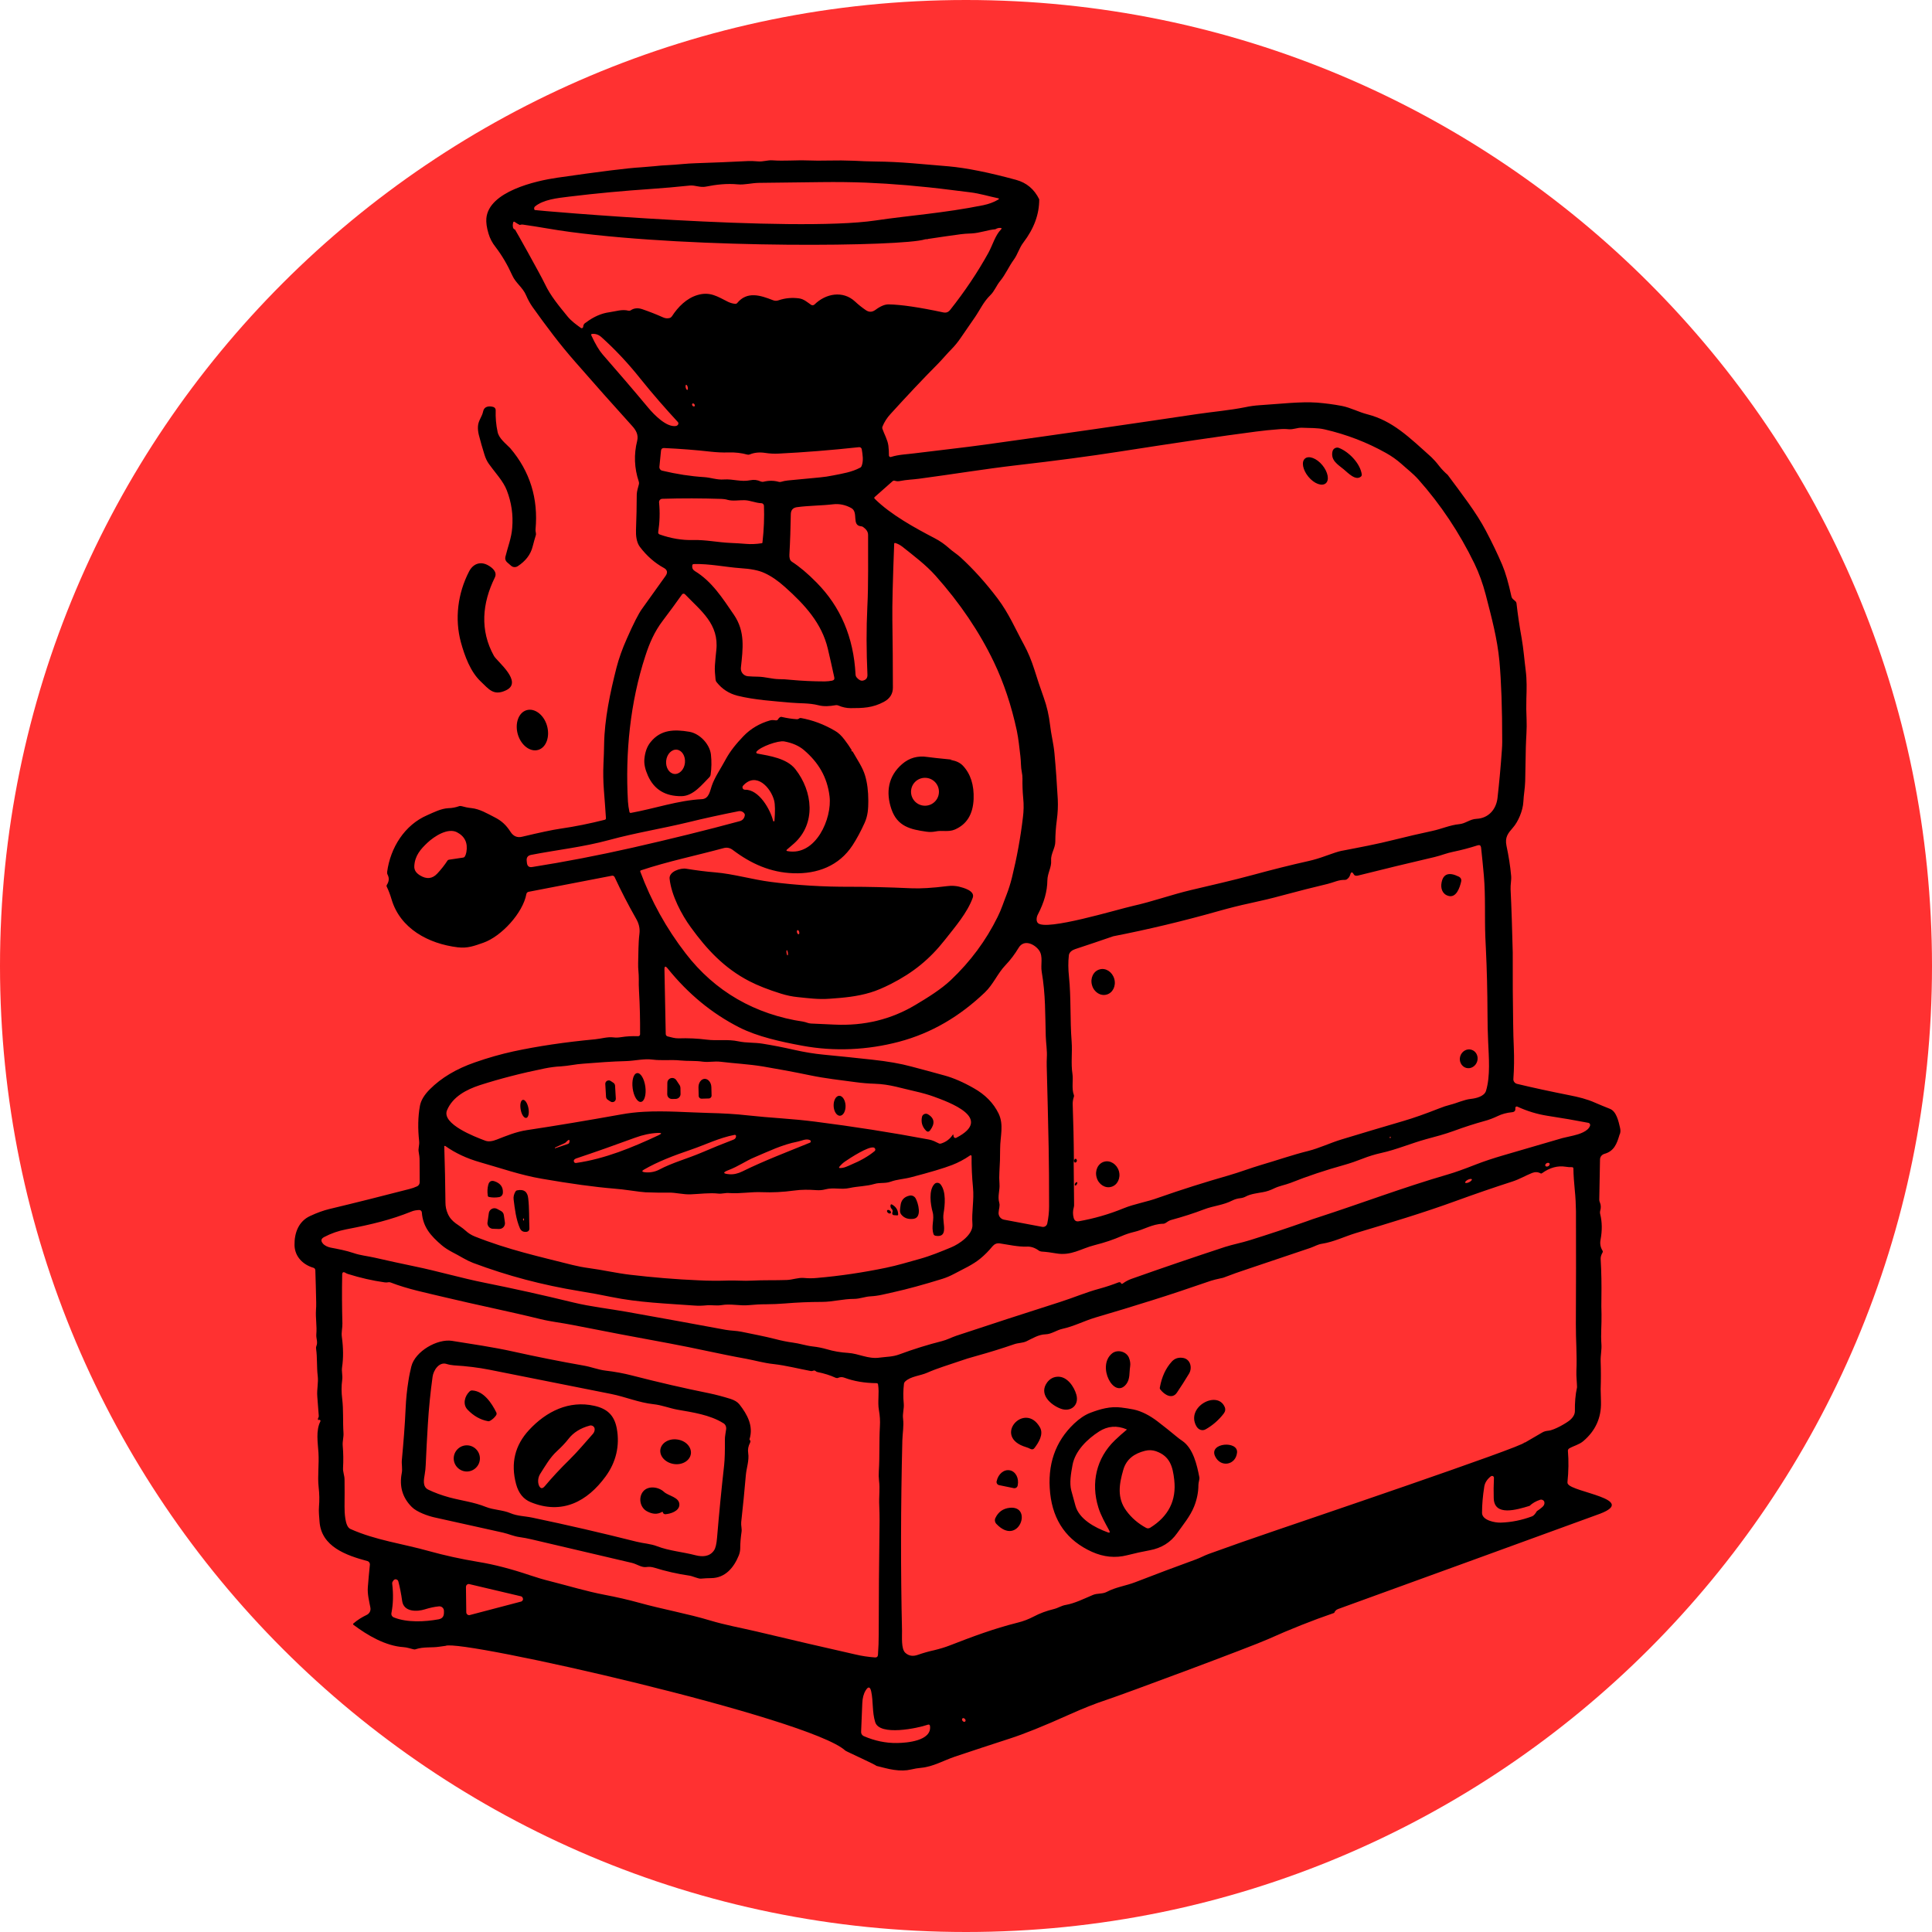 <svg version="1.0" preserveAspectRatio="xMidYMid meet" height="1080" viewBox="0 0 810 810" zoomAndPan="magnify" width="1080" xmlns:xlink="http://www.w3.org/1999/xlink" xmlns="http://www.w3.org/2000/svg"><defs><clipPath id="1827e8f7dd"><path clip-rule="nonzero" d="M 405 0 C 181.324 0 0 181.324 0 405 C 0 628.676 181.324 810 405 810 C 628.676 810 810 628.676 810 405 C 810 181.324 628.676 0 405 0 Z M 405 0"></path></clipPath><clipPath id="1a4cb3a7c8"><path clip-rule="nonzero" d="M 123.375 67.219 L 680 67.219 L 680 742.969 L 123.375 742.969 Z M 123.375 67.219"></path></clipPath></defs><rect fill-opacity="1" height="972" y="-81" fill="#ffffff" width="972" x="-81"></rect><rect fill-opacity="1" height="972" y="-81" fill="#ffffff" width="972" x="-81"></rect><g clip-path="url(#1827e8f7dd)"><rect fill-opacity="1" height="972" y="-81" fill="#ff3131" width="972" x="-81"></rect></g><g clip-path="url(#1a4cb3a7c8)"><path fill-rule="nonzero" fill-opacity="1" d="M 679.23 472.914 C 678.555 469.945 677.652 465.895 674.91 464.859 C 672.746 464.004 670.676 463.148 668.695 462.293 C 665.41 460.809 661.676 459.906 658.211 459.23 C 650.109 457.613 642.727 456.035 636.023 454.418 C 635.078 454.191 634.402 453.293 634.492 452.348 C 634.805 447.98 634.852 443.613 634.672 439.16 C 634.535 436.098 634.445 432.859 634.402 429.391 C 634.266 420.121 634.176 410.535 634.223 400.633 C 634.223 400.184 634.223 399.777 634.223 399.328 C 633.996 390.012 633.727 381.188 633.32 372.816 C 633.23 370.883 633.727 368.992 633.547 367.148 C 633.188 363.051 632.512 358.91 631.609 354.633 C 630.848 350.988 632.242 349.367 634.312 346.984 C 636.473 344.555 638.496 339.871 638.676 336.137 C 638.812 333.258 639.352 330.555 639.441 327.586 C 639.531 322.77 639.621 318 639.711 313.273 C 639.801 309.355 640.207 305.488 640.027 301.617 C 639.891 298.734 639.848 295.809 639.938 292.883 C 640.074 289.059 640.164 285.055 639.668 281.184 C 639.082 276.637 638.766 272.137 637.957 267.547 C 637.059 262.594 636.336 257.688 635.797 252.918 C 635.75 252.602 635.617 252.332 635.391 252.109 L 634.355 251.207 C 633.996 250.891 633.773 250.488 633.68 250.082 C 632.465 244.5 631.207 240.09 629.812 236.805 C 627.875 232.258 625.582 227.488 622.969 222.539 C 621.035 218.848 618.516 214.93 615.5 210.699 C 612.664 206.785 609.828 202.914 606.945 199.09 C 605.641 197.965 604.473 196.75 603.438 195.441 C 602.086 193.688 600.961 192.473 600.152 191.707 C 590.652 183.156 583.812 176.406 573.281 173.703 C 569.59 172.758 566.262 170.914 562.613 170.195 C 559.059 169.52 555.594 169.07 552.129 168.797 C 545.332 168.305 536.645 169.34 528.23 169.879 C 526.113 170.016 524.043 170.285 522.02 170.734 C 515.492 172.039 508.562 172.625 501.809 173.613 C 473.5 177.844 443.93 182.121 413.055 186.398 C 403.379 187.746 393.477 188.781 383.531 190.043 C 380.152 190.492 376.824 190.539 373.582 191.574 C 373.492 191.617 373.449 191.617 373.359 191.617 C 372.996 191.617 372.684 191.301 372.684 190.941 C 372.684 189.547 372.637 188.195 372.457 186.848 C 372.145 184.418 370.746 182.074 369.938 179.734 C 369.848 179.465 369.848 179.152 369.984 178.836 C 370.746 176.945 371.871 175.191 373.312 173.613 C 380.02 166.234 386.68 159.121 393.387 152.371 C 395.277 150.438 397.031 148.277 399.012 146.297 C 400.273 144.988 401.578 143.461 402.84 141.57 C 404.773 138.734 406.754 135.852 408.734 133.02 C 410.895 129.867 412.336 126.535 415.215 123.746 C 416.926 122.082 417.781 119.652 419.355 117.762 C 421.605 115.016 422.91 111.82 425.027 108.895 C 426.691 106.645 427.277 103.988 429.078 101.648 C 433.531 95.797 435.738 89.766 435.695 83.555 C 433.625 79.324 430.426 76.625 426.016 75.41 C 414.629 72.305 405.223 70.414 397.754 69.738 C 392.578 69.289 387.492 68.836 382.406 68.434 C 377.363 68.027 372.234 67.758 367.059 67.711 C 364.086 67.668 361.117 67.578 358.102 67.398 C 354.5 67.262 350.988 67.219 347.344 67.309 C 344.328 67.398 341.402 67.352 338.523 67.262 C 333.617 67.082 328.801 67.578 323.852 67.219 C 321.781 67.082 319.934 67.848 317.863 67.668 C 316.422 67.531 314.938 67.488 313.453 67.531 C 306.207 67.891 298.914 68.207 291.668 68.434 C 287.98 68.523 283.84 69.062 279.879 69.242 C 278.527 69.289 276.637 69.422 274.207 69.691 C 272.27 69.871 270.473 70.008 268.805 70.141 C 263.133 70.457 251.434 71.941 233.609 74.508 C 224.609 75.812 204.895 80.27 203.906 91.566 C 203.77 93.277 204.039 95.391 204.805 97.91 C 205.391 99.938 206.379 101.828 207.777 103.582 C 210.43 107.047 212.77 111.008 214.797 115.512 C 216.238 118.707 219.164 120.504 220.559 123.793 C 221.324 125.59 222.223 127.211 223.258 128.695 C 226.004 132.566 228.883 136.484 231.988 140.535 C 234.914 144.359 238.02 148.141 241.262 151.832 C 249.227 160.969 257.148 169.879 264.934 178.477 C 266.602 180.277 267.77 182.258 267.141 184.82 C 265.699 190.539 265.926 196.254 267.816 201.926 C 267.949 202.285 267.949 202.691 267.859 203.051 C 267.5 204.488 267.004 205.84 266.961 207.324 C 266.961 212.188 266.824 217.137 266.645 222.133 C 266.555 224.473 266.824 227.398 268.312 229.332 C 271.234 233.16 274.566 236.039 278.258 238.066 C 279.789 238.875 280.059 240.047 279.023 241.484 C 275.828 245.941 272.496 250.621 269.074 255.395 C 267.727 257.285 265.609 261.379 262.82 267.727 C 260.883 272.047 259.445 276.141 258.453 279.969 C 255.797 290.453 253.457 301.48 253.277 312.012 C 253.234 314.715 253.145 317.414 253.008 320.16 C 252.828 323.984 252.918 327.676 253.188 331.32 C 253.504 335.102 253.773 339.016 254.043 342.977 C 254.09 343.336 253.906 343.609 253.547 343.699 C 247.336 345.273 241.125 346.535 234.914 347.434 C 231.766 347.883 226.453 349.008 218.891 350.809 C 216.867 351.305 215.246 350.586 214.121 348.875 C 212.277 345.992 210.387 344.148 207.234 342.574 C 204.219 341.043 201.113 339.152 197.605 338.793 C 196.254 338.656 194.902 338.387 193.508 337.98 C 193.148 337.891 192.742 337.891 192.383 338.027 C 190.988 338.523 189.504 338.793 187.973 338.836 C 184.91 338.973 181.715 340.637 179.152 341.762 C 169.609 345.859 163.668 355.445 162.316 365.527 C 162.273 365.977 162.316 366.383 162.543 366.785 C 163.219 368.137 163.129 369.488 162.227 370.926 C 162.047 371.199 162.004 371.559 162.184 371.828 C 162.902 373.312 163.578 375.066 164.164 377.047 C 167.766 389.289 179.602 395.68 191.934 397.168 C 196.164 397.66 198.91 396.535 202.691 395.23 C 210.207 392.574 219.254 382.766 220.691 374.797 C 220.781 374.348 221.145 373.988 221.594 373.898 L 256.562 367.148 C 257.016 367.059 257.465 367.281 257.688 367.73 C 260.391 373.582 263.449 379.48 266.781 385.328 C 267.906 387.309 268.355 389.379 268.086 391.496 C 267.59 395.5 267.68 399.824 267.547 403.828 C 267.457 406.078 267.859 408.238 267.816 410.488 C 267.77 412.109 267.816 413.773 267.906 415.441 C 268.266 421.605 268.402 427.637 268.355 433.578 C 268.355 433.578 268.355 433.578 268.355 433.621 C 268.355 434.117 267.949 434.477 267.457 434.434 C 264.98 434.344 262.641 434.477 260.344 434.84 C 259.266 435.02 258.184 435.062 257.148 434.93 C 254.672 434.613 251.973 435.512 249.406 435.738 C 236.852 436.91 225.418 438.617 215.156 440.824 C 210.07 441.949 204.715 443.434 199.09 445.414 C 191.305 448.117 185.047 451.852 180.23 456.668 C 177.844 459.051 176.449 461.391 176.047 463.688 C 175.234 468.188 175.145 473.094 175.73 478.449 C 175.91 480.117 175.234 481.555 175.551 483.043 C 175.773 484.168 175.91 485.336 175.91 486.508 C 175.91 489.703 175.91 492.762 175.957 495.645 C 175.957 496.363 175.551 497.039 174.922 497.352 C 173.84 497.848 172.805 498.207 171.723 498.48 C 160.426 501.402 149.176 504.238 138.059 506.895 C 135.672 507.48 132.973 508.426 130.004 509.82 C 125.23 512.027 123.387 516.84 123.477 522.02 C 123.566 526.832 127.031 530.254 131.398 531.516 C 131.895 531.648 132.207 532.098 132.207 532.594 C 132.344 536.871 132.477 541.414 132.566 546.188 C 132.566 547.223 132.566 548.258 132.477 549.246 C 132.254 552.578 132.93 556 132.613 559.465 C 132.477 561.219 133.379 562.703 132.613 564.414 C 132.477 564.73 132.477 565.09 132.523 565.449 C 133.062 569.32 132.746 572.965 133.199 576.793 C 133.559 579.719 132.793 582.418 133.02 585.387 C 133.242 588.133 133.422 590.879 133.648 593.625 C 133.648 593.941 133.602 594.211 133.422 594.48 C 133.332 594.613 133.289 594.793 133.289 594.977 C 133.289 595.289 133.422 595.426 133.738 595.289 C 133.828 595.246 133.965 595.246 134.055 595.289 C 134.367 595.426 134.457 595.695 134.277 596.012 C 132.387 599.836 133.242 604.785 133.512 609.016 C 133.828 613.969 133.062 618.785 133.602 623.598 C 133.918 626.344 133.965 629 133.738 631.656 C 133.559 633.816 133.828 635.797 133.965 637.957 C 134.727 648.445 145.125 652.09 153.992 654.477 C 154.711 654.656 155.16 655.328 155.07 656.051 C 154.758 659.246 154.441 662.352 154.215 665.457 C 153.992 668.336 154.758 671.219 155.297 674.055 C 155.523 675.312 154.891 676.527 153.723 677.07 C 151.742 678.012 149.852 679.184 148.141 680.668 C 148.094 680.668 148.094 680.715 148.094 680.715 C 148.004 680.848 148.004 681.074 148.188 681.211 C 154.125 685.664 161.645 690.074 169.16 690.57 C 170.645 690.66 171.949 691.156 173.344 691.473 C 173.66 691.562 174.02 691.562 174.336 691.426 C 177.621 690.344 181.043 690.887 184.191 690.391 C 185.09 690.254 185.945 690.121 186.801 690.031 C 193.102 687.059 339.781 720.32 354.41 733.957 C 354.816 734.316 367.238 739.898 367.418 740.348 C 369.801 740.891 372.145 741.652 374.754 742.016 C 377.453 742.418 379.84 742.375 381.91 741.879 C 383.395 741.52 384.836 741.293 386.23 741.16 C 391.18 740.711 395.684 738.055 400.363 736.477 C 408.148 733.867 415.801 731.348 423.316 728.918 C 429.211 727.027 437.629 723.652 448.52 718.746 C 454.148 716.227 459.141 714.246 463.508 712.805 C 471.562 710.148 524.941 690.254 531.605 687.238 C 540.832 683.098 550.059 679.41 559.375 676.215 C 559.598 675.492 560.23 674.863 560.996 674.594 C 567.699 672.207 670.184 634.898 670.859 634.625 C 686.656 628.551 659.379 625.672 657.355 622.16 C 657.176 621.891 657.129 621.574 657.176 621.258 C 657.625 616.895 657.715 612.574 657.355 608.297 C 657.309 607.891 657.535 607.488 657.895 607.262 C 659.832 606.137 662.035 605.688 663.746 604.246 C 668.879 599.926 671.398 594.434 671.219 587.773 C 671.129 584.309 671.082 582.508 671.082 582.418 C 671.219 578.504 671.219 574.586 671.082 570.715 C 670.992 568.242 671.578 565.945 671.398 563.516 C 671.082 559.375 671.531 555.234 671.441 551.047 C 671.352 548.887 671.352 546.5 671.398 543.938 C 671.488 538.672 671.398 533.316 671.082 527.867 C 671.039 527.012 671.309 526.113 671.848 525.168 C 672.027 524.898 672.027 524.582 671.848 524.312 C 670.992 522.918 670.723 521.434 671.039 519.766 C 671.758 515.898 671.711 512.34 670.902 509.055 C 670.77 508.559 670.77 508.066 670.902 507.57 C 671.262 506.355 671.219 505.23 670.77 504.148 C 670.633 503.836 670.496 503.383 670.496 503.07 L 670.812 486.148 C 670.812 485.023 671.578 484.078 672.656 483.762 C 676.707 482.637 677.879 479.531 678.961 475.84 C 679.453 474.941 679.453 473.949 679.23 472.914 Z M 195.535 357.246 C 195.398 357.922 195.219 358.504 194.902 359.047 C 194.77 359.316 194.5 359.496 194.227 359.539 L 188.195 360.441 C 187.926 360.484 187.746 360.621 187.613 360.801 C 186.398 362.691 184.957 364.492 183.336 366.246 C 181.266 368.453 178.879 368.723 176.09 367.012 C 174.559 366.066 173.57 364.895 173.703 363.008 C 173.977 358.73 176.316 356.031 179.242 353.285 C 182.031 350.676 187.703 346.938 191.574 348.918 C 194.859 350.629 196.207 353.375 195.535 357.246 Z M 374.215 201.746 C 374.484 201.52 374.844 201.43 375.16 201.562 C 375.879 201.789 376.598 201.836 377.41 201.652 C 380.062 201.113 382.676 201.07 385.328 200.711 C 399.238 198.863 412.785 196.613 426.375 195.039 C 442.445 193.191 456.801 191.301 469.449 189.32 C 492.539 185.723 511.574 182.887 526.52 180.949 C 529.625 180.547 532.863 180.188 536.195 179.961 C 537.68 179.824 539.031 179.824 540.289 179.961 C 542.27 180.141 543.891 179.242 545.871 179.332 C 549.156 179.512 552.219 179.285 555.457 180.051 C 564.594 182.168 573.145 185.453 581.066 189.906 C 583.496 191.258 585.613 192.789 587.457 194.406 C 589.934 196.66 592.41 198.504 594.66 201.023 C 604.02 211.555 611.852 223.305 618.152 236.266 C 620.09 240.27 621.664 244.637 622.879 249.273 C 625.398 259.039 627.742 267.68 628.641 277.223 C 629.406 285.637 629.812 296.844 629.812 310.934 C 629.812 312.059 629.766 313.184 629.676 314.352 C 629.18 321.465 628.551 328.215 627.832 334.605 C 627.246 339.469 623.961 343.066 619.055 343.293 C 616.219 343.43 614.418 345.316 611.719 345.543 C 607.938 345.902 604.293 347.57 600.465 348.379 C 595.199 349.504 589.98 350.719 584.758 352.023 C 577.332 353.914 569.77 355.309 562.301 356.75 C 561.176 356.977 558.926 357.695 555.594 358.91 C 553.254 359.766 551.004 360.441 548.844 360.938 C 540.965 362.691 533.18 364.672 525.395 366.785 C 516.617 369.172 508.156 371.062 499.426 373.133 C 491.051 375.113 483.176 377.992 475.074 379.793 C 468.234 381.324 438.574 390.414 435.152 386.996 C 434.254 386.094 434.613 384.34 435.152 383.348 C 437.719 378.445 439.07 373.719 439.113 369.129 C 439.16 366.023 440.914 363.68 440.688 360.801 C 440.465 358.012 442.445 355.578 442.445 352.879 C 442.445 349.91 442.668 346.895 443.074 343.832 C 443.48 340.816 443.613 337.938 443.48 335.148 C 443.121 328.531 442.668 322.094 442.086 315.84 C 441.723 311.832 440.688 307.961 440.238 303.91 C 439.789 300.039 438.934 296.215 437.582 292.434 C 436.145 288.43 434.84 284.512 433.668 280.734 C 432.453 276.906 431.012 273.441 429.348 270.379 C 425.703 263.719 423.047 257.285 418.23 250.891 C 413.324 244.41 408.148 238.652 402.703 233.656 C 401.172 232.258 399.418 231.223 397.887 229.828 C 396.086 228.207 394.105 226.812 391.855 225.645 C 383.574 221.324 373.449 215.785 366.742 209.125 C 366.473 208.855 366.473 208.586 366.742 208.359 Z M 562.391 477.73 C 557.664 479.172 553.254 481.332 548.48 482.547 C 541.91 484.168 535.387 486.461 529.039 488.309 C 524.312 489.703 519.902 491.414 515.086 492.809 C 505.184 495.645 495.328 498.75 485.605 502.168 C 480.836 503.926 475.75 504.691 471.203 506.535 C 464.949 509.102 458.648 510.902 452.258 512.027 C 451.176 512.207 450.457 511.758 450.141 510.586 C 449.734 509.055 449.781 507.613 450.188 506.176 C 450.277 505.859 450.32 505.543 450.32 505.23 L 450.141 487.406 C 450.277 486.91 450.32 486.418 450.23 485.965 C 450.188 478.316 450.004 470.664 449.734 463.059 C 449.691 461.977 449.871 460.941 450.188 459.953 C 450.32 459.637 450.32 459.277 450.188 458.961 C 449.242 456.441 450.004 452.707 449.645 450.367 C 448.926 445.641 449.645 441.32 449.285 436.594 C 448.566 427.5 449.105 418.41 448.16 409.32 C 447.844 406.348 447.801 403.422 448.117 400.543 C 448.25 399.238 449.512 398.336 450.727 397.934 C 456.082 396.176 461.395 394.375 466.75 392.531 C 481.512 389.652 496.137 386.141 510.633 382.043 C 515.266 380.738 519.676 379.613 523.906 378.715 C 528.949 377.633 533.449 376.555 537.367 375.473 C 544.207 373.629 550.641 372.008 556.672 370.566 C 559.105 369.98 561.219 368.812 563.785 368.902 C 564.145 368.902 564.504 368.812 564.773 368.586 C 565.406 368.137 565.855 367.508 566.082 366.742 C 566.441 365.48 566.934 365.438 567.566 366.562 C 567.699 366.832 567.926 367.012 568.195 367.102 C 568.512 367.191 568.871 367.191 569.277 367.102 C 579.988 364.402 590.699 361.836 601.457 359.316 C 604.156 358.684 606.676 357.605 609.289 357.109 C 612.754 356.391 616.172 355.488 619.504 354.41 C 620.359 354.141 620.809 354.453 620.945 355.309 C 621.348 359.047 621.754 362.961 622.113 367.059 C 622.879 375.922 622.383 384.25 622.746 393.117 C 622.789 394.645 622.879 396.223 622.969 397.887 C 623.375 406.305 623.602 415.441 623.645 425.34 C 623.645 428.941 623.734 432.723 623.914 436.727 C 624.184 443.254 624.906 451.086 623.016 457.344 C 622.293 459.684 618.828 460.492 616.668 460.719 C 613.789 461.031 610.996 462.426 608.117 463.148 C 606.496 463.555 604.875 464.094 603.211 464.77 C 597.719 466.93 592.816 468.684 588.359 469.988 C 579.898 472.465 571.258 475.031 562.391 477.73 Z M 583.047 476.738 C 583.094 476.828 583.047 476.965 583.004 477.102 C 582.914 477.191 582.777 477.191 582.734 477.145 C 582.598 476.965 582.598 476.785 582.734 476.648 C 582.867 476.469 583.004 476.516 583.047 476.738 Z M 418.949 504.285 C 418.141 501.496 419.266 499.109 419.039 496.273 C 418.906 494.652 418.906 493.031 418.996 491.504 C 419.219 488.172 419.312 484.84 419.312 481.555 C 419.312 476.516 420.977 471.609 418.637 466.793 C 416.52 462.473 413.055 458.918 408.238 456.215 C 403.738 453.652 399.641 451.895 395.996 450.906 C 391.359 449.602 386.727 448.387 382.18 447.172 C 377.543 445.91 372.055 444.965 365.797 444.289 C 358.594 443.48 351.801 442.805 345.363 442.176 C 341.492 441.812 337.352 441.141 332.941 440.148 C 328.395 439.113 324.031 438.258 319.801 437.582 C 316.332 437 313.004 437.312 309.629 436.594 C 305.125 435.602 300.805 436.457 296.262 435.875 C 292.344 435.379 288.43 435.199 284.512 435.332 C 282.984 435.379 281.406 434.883 279.922 434.523 C 279.473 434.434 279.113 433.984 279.113 433.531 L 278.574 406.527 C 278.527 405.043 278.977 404.863 279.922 406.035 C 288.52 416.699 298.512 424.938 309.941 430.742 C 317.547 434.613 327.406 436.773 336.453 438.438 C 349.863 440.914 363.727 440.238 376.867 436.773 C 390.641 433.129 402.434 426.062 412.875 416.113 C 416.477 412.695 418.23 408.105 421.562 404.637 C 423.676 402.434 425.477 400.004 427.051 397.391 C 429.301 393.609 433.805 395.816 435.695 398.516 C 437.402 401.039 436.234 404.457 436.73 407.34 C 438.395 417.059 438.168 425.16 438.438 434.387 C 438.527 437.359 439.07 440.465 438.891 443.391 C 438.844 444.605 438.801 445.82 438.844 446.988 C 439.16 458.691 439.43 469.988 439.652 480.973 C 439.789 487.496 439.836 495.777 439.836 505.77 C 439.836 508.246 439.562 510.629 439.07 512.973 C 438.844 513.918 437.945 514.547 436.953 514.367 L 420.93 511.352 C 419.445 511.082 418.457 509.641 418.68 508.156 C 418.77 506.805 419.312 505.59 418.949 504.285 Z M 224.34 86.523 C 227.848 83.691 233.43 83.059 238.695 82.43 C 250.129 81.035 261.469 80 272.723 79.234 C 278.078 78.875 283.566 78.379 289.195 77.793 C 291.445 77.57 293.516 78.738 295.945 78.242 C 300.176 77.387 304.855 76.848 309.312 77.297 C 312.102 77.57 315.074 76.715 318.133 76.668 C 326.867 76.578 335.551 76.488 344.059 76.352 C 351.125 76.262 357.469 76.352 363.141 76.578 C 374.078 77.027 386.004 78.02 398.789 79.641 C 401.488 79.953 404.145 80.312 406.754 80.629 C 410.805 81.125 414.496 82.293 418.41 83.105 C 418.949 83.195 418.949 83.418 418.5 83.691 C 416.699 84.77 414.586 85.535 412.246 86.031 C 395.816 89.359 380.648 90.395 367.148 92.422 C 332.445 97.598 224.293 88.234 224.16 88.055 C 223.797 87.559 223.887 86.887 224.34 86.523 Z M 244.5 137.023 C 244.5 137.16 244.457 137.25 244.367 137.34 C 244.188 137.609 243.781 137.699 243.512 137.473 C 241.531 136.035 239.551 134.637 237.93 132.656 C 234.465 128.383 230.82 124.105 228.434 119.02 C 226.543 115.059 216.012 96.246 215.922 96.246 C 215.426 96.113 215.156 95.75 215.066 95.301 C 214.934 94.582 214.977 93.953 215.113 93.367 C 215.246 92.918 215.516 92.781 215.875 93.098 C 216.508 93.547 217.184 93.953 217.902 94.312 C 218.352 94.176 218.801 94.086 219.297 94.176 C 225.867 95.078 232.395 96.383 239.012 97.238 C 292.84 104.395 378.266 103.312 387.672 100.387 C 388.074 100.254 388.438 100.254 388.75 100.297 C 388.887 100.254 389.02 100.207 389.156 100.164 C 393.793 99.441 398.383 98.812 402.93 98.184 C 403.828 98.047 405.312 97.957 407.34 97.867 C 410.895 97.688 414.27 96.336 417.332 96.113 C 418.051 95.66 418.816 95.48 419.492 95.57 C 419.984 95.617 420.074 95.797 419.715 96.156 C 417.195 98.723 416.207 102.684 414.406 105.969 C 409.902 114.113 404.547 122.125 398.336 129.957 C 397.57 130.902 396.672 131.219 395.547 130.992 C 385.422 128.832 377.812 127.707 372.637 127.617 C 371.02 127.57 369.172 128.336 367.102 129.867 C 365.75 130.859 364.492 130.992 363.098 130.094 C 361.43 128.969 359.855 127.707 358.461 126.402 C 353.375 121.676 346.129 123.07 341.492 127.66 C 341.086 128.023 340.504 128.113 340.051 127.797 C 338.477 126.719 337.035 125.367 335.012 125.098 C 332.043 124.691 329.16 124.961 326.414 125.906 C 325.648 126.176 324.84 126.176 324.074 125.863 C 318.809 123.793 313.227 121.992 309.086 127.031 C 308.863 127.301 308.594 127.391 308.277 127.391 C 307.285 127.301 306.297 127.031 305.309 126.582 C 300.805 124.332 297.699 122.125 292.391 123.703 C 287.891 125.051 284.289 128.605 281.68 132.656 C 281.453 132.973 281.094 133.242 280.734 133.332 C 279.789 133.559 278.887 133.469 277.988 133.062 C 275.105 131.758 272.18 130.633 269.301 129.641 C 267.457 129.012 265.836 129.148 264.441 130.094 C 264.172 130.273 263.855 130.316 263.539 130.273 C 260.84 129.551 258.141 130.543 255.527 130.902 C 252.152 131.352 248.867 132.793 245.719 135.18 C 244.906 135.582 244.547 136.215 244.5 137.023 Z M 363.68 282.895 C 363.727 284.199 363.141 285.008 361.883 285.324 C 361.027 285.547 360.172 285.145 359.27 284.152 C 358.91 283.746 358.688 283.254 358.688 282.711 C 357.875 267.23 352.43 254.402 342.348 244.23 C 338.656 240.449 335.191 237.57 331.996 235.5 C 331.547 235.184 331.23 234.734 331.098 234.148 C 330.961 233.609 330.914 233.07 330.961 232.484 C 331.277 226.859 331.457 221.188 331.547 215.562 C 331.59 213.852 332.445 212.859 334.113 212.637 C 339.105 211.961 344.375 212.008 349.324 211.422 C 351.934 211.105 354.637 211.734 356.887 212.996 C 360.082 214.707 356.887 220.332 361.027 220.648 C 361.34 220.648 361.609 220.781 361.883 220.961 C 363.008 221.816 363.953 222.762 363.953 224.293 C 363.906 234.375 364.133 244.637 363.637 254.492 C 363.188 263.496 363.23 272.992 363.68 282.895 Z M 307.691 257.734 C 302.965 250.848 298.512 243.781 291.309 239.414 C 290.453 238.875 290.094 238.109 290.23 237.074 C 290.273 236.715 290.5 236.488 290.859 236.488 C 297.25 236.266 304.453 237.797 310.348 238.199 C 314.805 238.469 318.18 239.145 320.473 240.227 C 323.266 241.484 326.102 243.422 329.07 246.078 C 337.441 253.547 344.555 261.336 347.074 272 C 347.883 275.422 348.785 279.426 349.773 283.973 C 349.953 284.738 349.641 285.188 348.875 285.367 C 347.93 285.547 346.848 285.684 345.77 285.684 C 340.906 285.684 336.094 285.457 331.32 285.008 C 329.746 284.828 328.172 284.738 326.594 284.738 C 323.625 284.691 320.789 283.746 317.73 283.703 C 316.332 283.703 314.984 283.613 313.59 283.523 L 313.543 283.523 C 311.742 283.344 310.438 281.77 310.617 279.969 C 311.473 271.957 312.508 264.801 307.691 257.734 Z M 297.969 189.367 C 300.492 189.637 302.965 189.773 305.398 189.684 C 308.188 189.594 310.844 189.906 313.273 190.582 C 313.633 190.672 313.949 190.672 314.309 190.539 C 316.242 189.727 318.449 189.504 320.969 189.906 C 322.77 190.176 324.57 190.266 326.414 190.176 C 337.309 189.637 348.516 188.738 360.172 187.477 C 360.711 187.434 361.207 187.793 361.297 188.332 C 361.656 190.629 362.105 193.102 361.25 195.352 C 361.117 195.668 360.938 195.938 360.621 196.074 C 357.066 197.965 353.238 198.547 349.367 199.312 C 347.434 199.719 345.543 199.988 343.609 200.168 C 339.152 200.617 334.742 201.023 330.375 201.43 C 329.34 201.52 328.352 201.746 327.406 202.016 C 327.09 202.105 326.82 202.105 326.504 202.016 C 324.434 201.43 322.32 201.43 320.113 201.969 C 319.754 202.059 319.348 202.016 318.988 201.879 C 317.547 201.203 316.062 201.023 314.578 201.34 C 310.574 202.148 307.422 200.754 303.461 201.023 C 300.582 201.25 298.059 200.215 295.18 200.035 C 289.508 199.676 283.656 198.773 277.629 197.332 C 276.863 197.152 276.367 196.434 276.457 195.668 L 277.133 188.918 C 277.223 188.195 277.629 187.836 278.348 187.836 C 285.098 188.152 291.668 188.648 297.969 189.367 Z M 287.664 161.328 C 287.891 161.281 288.203 161.734 288.34 162.316 C 288.473 162.902 288.383 163.441 288.16 163.488 C 287.934 163.531 287.617 163.082 287.484 162.496 C 287.348 161.914 287.438 161.371 287.664 161.328 Z M 290.141 169.609 C 290.141 169.52 290.141 169.473 290.184 169.383 C 290.273 169.16 290.543 169.07 290.723 169.16 C 291.176 169.383 291.355 169.699 291.266 170.148 L 291.266 170.195 C 291.219 170.375 290.996 170.465 290.812 170.418 C 290.41 170.285 290.184 170.016 290.141 169.609 Z M 271.867 171.051 C 265.297 163.172 258.859 155.703 252.602 148.547 C 251.207 146.926 249.633 144.316 247.922 140.625 C 247.742 140.219 247.879 140.039 248.281 139.992 C 249.766 139.859 251.074 140.355 252.199 141.391 C 257.914 146.52 263.406 152.371 268.625 158.941 C 273.758 165.332 278.934 171.23 284.199 176.945 C 284.422 177.172 284.469 177.531 284.379 177.801 C 284.199 178.25 283.84 178.52 283.344 178.609 C 279.383 179.195 274.25 173.883 271.867 171.051 Z M 276.547 224.066 C 276.141 223.934 275.871 223.527 275.961 223.078 C 276.594 218.938 276.727 214.797 276.32 210.656 C 276.32 210.609 276.32 210.609 276.32 210.566 C 276.277 209.801 276.906 209.125 277.672 209.125 C 286.043 208.855 294.324 208.902 302.562 209.172 C 303.418 209.215 304.227 209.305 305.082 209.574 C 307.242 210.16 309.809 209.664 312.059 209.711 C 314.535 209.754 316.695 210.879 319.215 210.973 C 319.801 210.973 320.25 211.465 320.293 212.051 C 320.473 216.82 320.293 221.953 319.664 227.445 C 319.664 227.625 319.527 227.758 319.348 227.758 C 317.008 228.117 314.848 228.207 312.734 228.027 C 310.574 227.848 308.414 227.715 306.207 227.625 C 300.984 227.398 295.855 226.273 290.633 226.41 C 285.953 226.543 281.273 225.734 276.547 224.066 Z M 270.562 275.016 C 272.27 269.707 274.387 264.801 277.852 260.254 C 280.688 256.52 283.344 252.871 285.91 249.273 C 285.953 249.227 286 249.184 286 249.137 C 286.359 248.82 286.898 248.82 287.215 249.184 C 293.875 256.113 301.527 261.648 300.312 272.633 C 300.086 274.793 299.859 276.953 299.727 279.023 C 299.59 281.004 299.816 282.895 299.996 284.875 C 300.039 285.277 300.176 285.684 300.445 286 C 302.742 288.922 305.668 290.77 309.133 291.668 C 316.422 293.469 324.121 293.918 331.547 294.594 C 335.418 294.953 339.289 294.684 343.113 295.676 C 345.59 296.305 347.793 296.078 350.223 295.676 C 350.676 295.586 351.125 295.629 351.531 295.809 C 353.238 296.531 354.949 296.891 356.617 296.891 C 361.793 296.891 365.844 296.801 370.613 294.234 C 373.09 292.883 374.348 290.902 374.348 288.34 C 374.348 278.797 374.258 269.344 374.125 259.938 C 374.031 253.953 374.305 243.285 374.887 228.027 C 374.887 227.715 375.07 227.578 375.383 227.668 C 376.465 227.984 377.41 228.523 378.309 229.199 C 383.168 233.07 388.164 236.805 392.262 241.395 C 402.523 252.918 410.625 264.934 416.656 277.492 C 420.84 286.223 424.035 295.809 426.285 306.25 C 427.051 309.898 427.367 313.496 427.816 317.145 C 428.086 319.348 427.953 321.645 428.402 323.758 C 428.582 324.613 428.672 325.516 428.672 326.414 C 428.629 329.07 428.719 331.816 428.988 334.652 C 429.258 337.309 429.211 340.051 428.852 342.797 C 427.863 351.168 426.332 359.496 424.305 367.777 C 423.633 370.477 422.867 372.906 422.055 374.977 C 420.797 378.129 419.805 381.371 418.277 384.383 C 413.414 394.285 406.844 403.152 398.605 410.938 C 394.555 414.766 388.84 418.32 383.844 421.289 C 373.629 427.41 362.332 430.156 349.863 429.57 C 346.355 429.391 343.066 429.258 340.051 429.121 C 338.793 429.078 338.027 428.535 336.855 428.355 C 316.648 425.34 299.77 415.754 287.438 399.688 C 279.383 389.246 273.035 377.812 268.445 365.438 C 268.355 365.211 268.492 364.941 268.715 364.895 C 280.059 361.117 291.758 358.73 303.371 355.578 C 304.812 355.176 306.117 355.488 307.285 356.391 C 314.848 362.105 323.039 365.797 332.582 366.113 C 342.664 366.473 351.754 363.051 357.426 354.41 C 359.18 351.711 360.891 348.559 362.512 344.957 C 363.863 341.941 364.043 339.062 364.043 335.73 C 364.043 331.68 363.59 328.172 362.691 325.156 C 361.609 321.555 359.316 318.359 357.426 314.984 C 357.199 315.117 357.066 315.027 356.977 314.805 C 356.93 314.715 356.977 314.668 357.02 314.625 C 357.066 314.578 357.066 314.578 357.109 314.531 C 356.121 312.957 355.086 311.426 353.961 309.988 C 352.746 308.41 351.484 307.195 350.133 306.434 C 345.41 303.641 340.594 301.887 335.777 301.031 C 335.508 300.984 335.281 301.031 335.059 301.211 C 334.742 301.48 334.336 301.57 333.93 301.527 C 331.953 301.391 329.879 301.074 327.766 300.582 C 327.449 300.492 327.18 300.582 326.91 300.762 C 326.641 300.941 326.414 301.211 326.234 301.527 C 326.055 301.887 325.738 302.02 325.336 302.02 C 324.434 301.93 323.852 301.797 322.906 302.02 C 318.449 303.281 314.668 305.531 311.652 308.684 C 308.773 311.699 306.16 314.805 304.137 318.582 C 302.293 322.051 299.68 325.785 298.422 329.43 C 297.656 331.637 297.25 334.922 294.234 335.055 C 284.332 335.551 274.43 339.016 264.484 340.816 C 264.215 340.863 263.945 340.684 263.898 340.414 C 263.586 338.926 263.359 337.488 263.27 336.047 C 262.098 315.703 264.215 294.414 270.562 275.016 Z M 333.438 322.453 C 329.879 317.953 322.77 316.918 317.504 315.93 C 317.414 315.93 317.324 315.883 317.277 315.84 C 317.055 315.66 317.008 315.344 317.188 315.117 C 318.855 313.047 326.234 310.391 328.801 310.844 C 332.223 311.473 334.965 312.688 337.082 314.488 C 343.023 319.574 346.805 325.648 347.793 333.887 C 348.918 343.066 342.078 359 330.195 356.84 C 329.609 356.75 329.566 356.48 330.016 356.121 C 330.961 355.309 331.953 354.453 332.941 353.598 C 342.168 345.316 340.816 331.816 333.438 322.453 Z M 324.57 335.641 C 324.977 337.309 325.02 340.098 324.703 344.102 C 324.703 344.191 324.66 344.281 324.57 344.328 C 324.434 344.371 324.344 344.371 324.211 344.281 C 324.164 344.238 324.121 344.191 324.121 344.102 C 322.996 339.469 318.223 330.914 312.328 331.098 C 312.059 331.098 311.789 331.004 311.609 330.824 C 311.203 330.465 311.156 329.789 311.562 329.387 C 316.965 323.445 323.129 330.105 324.57 335.641 Z M 265.16 355.398 C 250.801 358.641 236.805 361.34 223.125 363.5 C 221.816 363.727 221.098 363.141 220.918 361.836 L 220.828 360.938 C 220.648 359.539 221.277 358.684 222.672 358.414 C 233.746 356.254 244.367 355.176 255.438 352.16 C 266.512 349.145 277.402 347.434 288.562 344.734 C 295.137 343.113 302.203 341.582 309.672 340.098 C 310.664 339.918 311.609 340.324 312.148 341.176 C 312.238 341.359 312.281 341.539 312.281 341.719 C 312.102 343.066 311.383 343.922 310.121 344.281 C 296.172 348.062 281.184 351.754 265.16 355.398 Z M 187.434 465.441 C 189.816 459.773 195.578 456.801 201.16 454.957 C 209.574 452.258 218.621 449.914 228.434 447.934 C 230.73 447.484 232.934 447.172 235.141 447.082 C 238.289 446.898 241.395 446.137 244.547 445.953 C 250.441 445.504 256.383 445.012 262.324 444.875 C 266.148 444.785 269.93 443.75 273.621 444.246 C 277.445 444.738 281.316 444.199 285.234 444.605 C 288.383 444.918 291.445 444.648 294.594 445.102 C 297.117 445.461 299.5 444.828 302.109 445.145 C 307.961 445.863 313.902 446.137 319.891 447.125 C 326.281 448.207 332.895 449.422 339.781 450.859 C 346.129 452.168 352.34 452.84 358.688 453.695 C 361.34 454.055 364.043 454.281 366.785 454.371 C 373.043 454.551 378.039 456.309 383.801 457.566 C 386.59 458.195 389.109 458.918 391.406 459.727 C 397.617 462.023 416.879 468.773 400.949 477.012 C 400.633 477.191 400.316 477.145 400.047 476.875 C 399.824 476.648 399.734 476.379 399.734 476.066 C 399.734 475.57 399.598 475.523 399.328 475.93 C 398.156 477.641 396.535 478.809 394.512 479.441 C 394.195 479.531 393.883 479.531 393.566 479.352 C 392.215 478.676 391.09 478.09 389.562 477.773 C 373.582 474.762 357.652 472.285 341.762 470.258 C 337.129 469.676 332.402 469.223 327.496 468.863 C 322.859 468.551 318.09 468.098 313.273 467.605 C 308.504 467.062 303.102 466.75 297.117 466.613 C 288.25 466.387 279.203 465.625 270.02 466.117 C 266.734 466.297 263.496 466.66 260.344 467.242 C 246.527 469.719 233.387 471.926 220.871 473.816 C 216.418 474.488 212.41 476.156 208.27 477.773 C 206.648 478.406 204.805 478.855 203.184 478.137 C 199.359 476.695 184.957 471.25 187.434 465.441 Z M 366.652 482.637 C 364.043 484.797 360.711 486.688 356.707 488.352 C 355.129 489.027 353.871 489.746 352.07 489.703 C 352.023 489.703 351.934 489.656 351.891 489.656 C 351.754 489.566 351.754 489.387 351.844 489.254 C 352.566 488.352 353.375 487.586 354.363 486.91 C 356.523 485.426 363.996 480.566 366.293 481.105 C 366.473 481.152 366.605 481.242 366.742 481.375 C 367.102 481.781 367.059 482.32 366.652 482.637 Z M 269.887 490.422 C 275.828 486.957 282.578 484.438 289.555 482.051 C 295.766 479.938 301.527 477.012 308.008 475.793 C 308.051 475.793 308.051 475.793 308.098 475.793 C 308.367 475.793 308.594 476.02 308.594 476.289 C 308.594 477.012 308.23 477.551 307.469 477.82 C 302.875 479.574 298.465 481.375 294.281 483.176 C 288.293 485.742 281.859 487.453 276.367 490.379 C 274.523 491.367 272.047 491.773 269.977 491.414 C 269.121 491.234 269.074 490.918 269.887 490.422 Z M 241.484 487.586 C 241.125 487.633 240.766 487.406 240.633 487.09 C 240.406 486.461 240.723 486.012 241.531 485.695 C 249.453 483.043 257.645 480.16 266.195 477.012 C 269.48 475.797 272.676 475.121 275.781 474.984 C 277.539 474.895 277.629 475.254 276.051 475.977 C 265.203 481.062 253.594 485.875 241.484 487.586 Z M 305.578 490.512 C 309.402 489.07 312.777 486.688 316.109 485.293 C 322.184 482.727 327.902 479.891 334.426 478.629 C 336.047 478.316 337.938 477.234 339.602 478 C 339.738 478.047 339.828 478.18 339.871 478.316 C 340.008 478.629 339.871 478.945 339.559 479.082 C 329.973 482.996 320.43 486.598 311.293 491.098 C 309.402 492.043 307.559 492.449 305.801 492.312 C 302.965 492.086 302.922 491.504 305.578 490.512 Z M 238.785 478.539 C 238.785 478.809 238.695 479.035 238.562 479.262 C 238.426 479.441 238.289 479.574 238.066 479.621 C 236.266 480.25 234.465 480.836 232.711 481.422 C 232.664 481.422 232.664 481.422 232.621 481.375 C 232.621 481.242 232.664 481.152 232.754 481.105 C 234.105 480.477 235.41 479.844 236.672 479.305 C 237.344 478.992 237.48 478.586 238.02 478.18 C 238.562 477.73 238.832 477.867 238.785 478.539 Z M 186.219 480.566 C 186.352 480.387 186.578 480.387 186.711 480.477 C 190.898 483.445 195.715 485.695 201.25 487.273 C 209.98 489.746 218.219 492.672 227.219 494.203 C 239.191 496.273 249.316 497.668 257.555 498.344 C 259.668 498.523 261.785 498.75 263.898 499.062 C 267.367 499.559 269.617 499.828 270.605 499.875 C 273.98 500.008 277.266 500.055 280.371 500.008 C 283.387 499.965 286.449 500.863 289.598 500.73 C 293.336 500.594 297.477 500.008 301.121 500.414 C 302.652 500.594 304.047 500.055 305.621 500.188 C 310.348 500.551 314.715 499.605 319.574 499.828 C 323.805 500.008 328.215 499.785 332.895 499.152 C 336.137 498.703 339.062 498.75 342.258 498.973 C 343.609 499.062 344.824 498.973 345.949 498.66 C 349.504 497.715 352.656 498.883 356.211 498.074 C 359.676 497.309 363.141 497.398 366.652 496.363 C 368.949 495.688 371.062 496.273 373.449 495.418 C 376.148 494.43 379.074 494.34 381.953 493.574 C 389.922 491.504 395.637 489.793 399.148 488.441 C 401.711 487.453 404.277 486.102 406.754 484.391 C 406.797 484.348 406.887 484.348 406.98 484.348 C 407.16 484.348 407.34 484.527 407.34 484.707 C 407.293 489.164 407.52 493.484 407.922 497.758 C 408.465 503.203 407.293 508.066 407.699 513.285 C 408.059 517.652 402.074 521.613 398.789 522.961 C 394.555 524.719 390.055 526.562 385.691 527.777 C 380.965 529.082 376.285 530.523 371.469 531.516 C 361.926 533.496 352.293 534.934 342.484 535.789 C 340.637 535.969 338.836 535.969 337.129 535.789 C 334.605 535.566 332.355 536.555 329.836 536.645 C 324.84 536.824 319.98 536.645 315.074 536.914 C 311.879 537.094 308.684 536.781 305.488 536.871 C 301.301 537.004 297.07 537.004 292.883 536.781 C 283.254 536.375 273.668 535.566 264.125 534.441 C 258.363 533.766 252.648 532.414 246.844 531.648 C 244.5 531.336 242.207 530.883 240 530.344 C 226.137 526.832 212.996 523.953 199 518.371 C 197.559 517.785 196.297 516.977 195.172 515.941 C 192.43 513.422 189.414 512.656 187.746 508.875 C 187.07 507.344 186.758 505.816 186.758 504.195 C 186.668 496.363 186.531 488.488 186.262 480.609 C 186.125 480.699 186.172 480.609 186.219 480.566 Z M 186.125 676.168 C 186.125 677.742 185.363 678.645 183.832 678.914 C 178.117 679.949 170.734 680.355 165.109 678.105 C 164.344 677.789 163.938 677.023 164.117 676.215 C 164.84 672.523 164.973 668.473 164.434 663.973 C 164.387 663.703 164.434 663.43 164.566 663.207 C 165.109 662.172 165.738 661.855 166.547 662.352 C 166.773 662.484 166.953 662.711 167 662.98 C 167.676 665.59 168.215 668.336 168.617 671.262 C 169.293 675.898 174.875 675.762 178.117 674.727 C 180.141 674.098 182.121 673.648 184.055 673.469 C 184.102 673.469 184.191 673.469 184.238 673.469 C 185.273 673.469 186.125 674.324 186.125 675.359 Z M 218.398 671.488 L 196.973 677.113 C 196.883 677.16 196.793 677.16 196.66 677.16 C 196.027 677.16 195.488 676.617 195.488 675.988 L 195.352 665.277 C 195.352 665.188 195.352 665.098 195.398 665.008 C 195.535 664.375 196.164 663.973 196.793 664.152 L 218.352 669.238 C 218.758 669.328 219.117 669.641 219.207 670.094 C 219.434 670.676 219.027 671.352 218.398 671.488 Z M 317.145 684 C 310.797 682.516 304.09 681.301 297.789 679.41 C 288.609 676.617 277.762 674.684 268.039 671.984 C 263.496 670.723 258.59 669.598 253.367 668.605 C 246.031 667.211 238.336 664.871 230.863 662.98 C 227.938 662.262 225.059 661.406 222.133 660.414 C 214.391 657.805 207.191 655.914 200.531 654.836 C 193.191 653.621 186.309 652.09 179.961 650.332 C 168.844 647.184 157.504 645.789 146.879 641.016 C 144.586 639.98 144.449 634.043 144.449 631.52 C 144.496 627.559 144.496 623.824 144.449 620.312 C 144.449 618.605 143.73 617.164 143.82 615.453 C 144 612.301 143.953 609.152 143.684 606.047 C 143.551 604.203 144.137 602.445 144 600.691 C 143.684 595.785 144.043 591.148 143.461 586.379 C 143.145 583.812 143.102 581.246 143.461 578.594 C 143.73 576.656 143.145 575.082 143.414 573.234 C 144 569.32 143.953 565.09 143.324 560.5 C 143.055 558.562 143.594 556.762 143.551 554.828 C 143.371 548.211 143.324 541.414 143.461 534.484 C 143.461 533.359 143.953 533.09 144.898 533.676 C 145.215 533.855 145.531 534.035 145.891 534.125 C 151.02 535.746 156.152 536.914 161.281 537.637 C 161.777 537.727 162.316 537.68 162.812 537.59 C 163.129 537.547 163.441 537.547 163.758 537.68 C 171.051 540.516 178.656 542 186.309 543.848 C 199.629 547.043 213.355 549.785 226.723 553.074 C 231.133 554.152 235.59 554.602 240.09 555.504 C 253.188 558.113 266.781 560.68 280.777 563.246 C 291.309 565.18 302.02 567.746 312.645 569.637 C 316.512 570.355 320.34 571.48 324.301 571.887 C 329.52 572.473 334.875 573.867 339.961 574.812 C 340.277 574.855 340.637 574.812 340.953 574.676 C 341.312 574.496 341.672 574.586 341.988 574.855 C 342.211 575.082 342.527 575.215 342.844 575.262 C 345.5 575.801 348.02 576.566 350.359 577.648 C 350.719 577.781 351.078 577.828 351.438 577.648 C 352.293 577.285 353.148 577.285 354.004 577.602 C 357.965 579.086 362.465 579.852 367.461 579.898 C 367.867 579.898 368.094 580.078 368.137 580.48 C 368.723 584.129 367.867 587.684 368.496 591.238 C 368.902 593.488 369.039 595.738 368.902 597.945 C 368.543 604.293 368.855 610.547 368.453 616.848 C 368.363 618.199 368.406 619.504 368.543 620.809 C 368.992 624.184 368.453 627.695 368.633 631.117 C 368.723 633.277 368.766 635.438 368.766 637.551 C 368.543 654.879 368.406 670.723 368.406 685.125 C 368.406 687.871 368.316 690.75 368.094 693.766 C 368.047 694.574 367.598 694.938 366.832 694.891 C 363.953 694.668 361.207 694.262 358.594 693.633 C 345.543 690.707 331.77 687.465 317.145 684 Z M 376.148 730.762 C 371.422 730.852 366.742 729.863 362.152 727.883 C 361.43 727.566 360.98 726.848 361.027 726.082 C 361.207 721.852 361.34 717.891 361.52 714.109 C 361.609 711.902 362.062 710.148 362.918 708.754 C 363.996 706.953 364.809 707.09 365.258 709.16 C 366.156 713.301 365.617 717.754 366.922 721.984 C 368.723 727.973 384.836 724.551 388.93 723.109 C 389.516 722.887 389.875 723.109 389.922 723.742 C 390.598 729.906 380.109 730.719 376.148 730.762 Z M 404.637 721.762 C 404.367 721.984 403.918 721.895 403.602 721.535 C 403.289 721.176 403.242 720.727 403.512 720.457 C 403.781 720.23 404.234 720.32 404.547 720.68 C 404.91 721.086 404.91 721.535 404.637 721.762 Z M 646.418 632.016 C 645.789 632.555 645.113 633.051 644.348 633.547 C 643.629 634.762 642.953 635.527 642.277 635.75 C 638.047 637.328 633.68 638.227 629.18 638.363 C 626.93 638.453 621.348 637.461 621.348 634.266 C 621.348 630.844 621.664 627.199 622.293 623.238 C 622.566 621.484 623.691 620 625.039 618.965 C 625.176 618.828 625.398 618.785 625.578 618.785 C 626.031 618.785 626.391 619.188 626.344 619.641 C 626.211 622.609 626.164 625.398 626.254 628.102 C 626.434 635.887 635.934 632.961 641.289 631.34 C 642.457 630.215 643.941 629.359 645.742 628.773 C 645.832 628.73 645.922 628.73 645.969 628.73 C 646.688 628.641 647.41 629.137 647.5 629.855 C 647.633 630.621 647.273 631.34 646.418 632.016 Z M 660.281 591.598 C 660.281 592.906 659.605 594.164 658.211 595.379 C 657.039 596.414 651.773 599.609 649.117 599.836 C 648.172 599.926 647.273 600.152 646.555 600.602 C 644.258 601.949 641.918 603.301 639.531 604.695 C 639.441 604.742 639.309 604.785 639.172 604.832 C 639.129 604.832 639.082 604.832 638.992 604.832 C 639.938 606.047 541.234 639.441 534.844 641.648 C 525.168 644.934 515.809 648.219 506.852 651.461 C 504.961 652.133 503.25 653.125 501.359 653.801 C 492.988 656.859 484.527 660.012 475.977 663.34 C 472.016 664.871 467.738 665.41 464.047 667.391 C 462.156 668.383 460.133 667.887 458.195 668.695 C 454.641 670.184 450.547 672.254 446.766 672.883 C 444.965 673.199 443.57 674.188 441.859 674.594 C 438.754 675.359 435.918 676.395 433.398 677.742 C 431.238 678.867 429.031 679.723 426.781 680.266 C 416.43 682.875 407.742 686.16 398.336 689.805 C 396.176 690.66 393.973 691.289 391.766 691.832 C 389.289 692.371 386.949 693.047 384.789 693.812 C 382.719 694.531 380.965 694.262 379.523 692.91 C 377.77 691.289 378.219 686.16 378.176 683.684 C 377.59 658.164 377.633 631.609 378.309 603.93 C 378.398 600.914 378.984 597.855 378.625 594.883 C 378.309 592.59 379.117 590.609 378.895 588.402 C 378.625 585.613 378.668 582.867 378.984 580.258 C 379.027 579.852 379.211 579.445 379.523 579.176 C 381.773 577.016 385.871 576.793 388.707 575.531 C 392.98 573.641 397.48 572.336 401.895 570.805 C 404.324 569.949 406.887 569.141 409.59 568.422 C 414.945 566.934 420.164 565.316 425.25 563.559 C 426.961 562.973 428.672 563.109 430.336 562.344 C 432.902 561.129 435.379 559.508 438.348 559.418 C 440.777 559.375 442.941 557.664 445.414 557.125 C 450.188 556.09 454.551 553.793 459.188 552.398 C 467.199 550.059 475.211 547.625 483.176 545.105 C 490.109 542.945 498.301 540.199 507.707 536.961 C 508.469 536.691 510.137 536.285 512.836 535.699 C 516.348 534.348 519.855 533.09 523.324 531.965 C 531.426 529.262 540.109 526.34 549.383 523.188 C 551.094 522.602 552.441 521.703 554.332 521.434 C 559.195 520.668 563.695 518.418 568.422 516.977 C 582.777 512.656 596.551 508.559 610.727 503.383 C 618.379 500.594 626.211 497.895 634.176 495.328 C 637.059 494.383 639.531 492.898 642.324 491.773 C 643.582 491.277 644.754 491.324 645.832 491.906 C 646.059 492.043 646.285 492.043 646.508 491.863 C 649.75 489.523 653.078 488.621 656.41 489.16 C 657.309 489.297 658.211 489.387 659.109 489.344 C 659.379 489.344 659.652 489.566 659.652 489.836 C 659.695 492.762 659.922 495.777 660.234 498.93 C 660.551 501.988 660.688 504.961 660.73 507.797 C 660.777 524.133 660.777 539.93 660.688 555.145 C 660.641 561.758 661.227 568.148 660.91 574.812 C 660.82 577.105 661.137 579.312 661.18 581.609 C 660.461 584.848 660.234 588.18 660.281 591.598 Z M 614.281 495.824 C 614.148 495.555 614.645 495.012 615.41 494.609 C 616.172 494.246 616.938 494.156 617.074 494.43 C 617.207 494.699 616.715 495.238 615.949 495.645 C 615.184 496.004 614.418 496.094 614.281 495.824 Z M 647.902 488.801 C 647.723 488.441 647.949 487.945 648.445 487.676 C 648.938 487.406 649.48 487.496 649.66 487.812 C 649.84 488.125 649.613 488.668 649.117 488.938 C 648.625 489.207 648.082 489.117 647.902 488.801 Z M 659.742 476.066 C 656.68 476.785 655.105 477.145 655.059 477.145 C 646.777 479.574 638.496 482.008 630.215 484.391 C 626.074 485.605 622.203 486.867 618.648 488.262 C 613.609 490.242 609.781 491.594 607.129 492.359 C 587.82 497.984 571.168 504.375 552.441 510.449 C 551.004 510.902 549.562 511.395 548.121 511.938 C 539.84 514.863 531.828 517.516 524.18 519.902 C 520.668 521.027 516.977 521.703 513.602 522.781 C 500.461 527.102 487.363 531.559 474.309 536.195 C 473.141 536.602 471.926 537.23 470.711 538.129 C 470.348 538.355 470.125 538.309 469.945 537.906 C 469.855 537.727 469.719 537.637 469.539 537.59 C 469.312 537.547 469.133 537.59 468.953 537.637 C 466.387 538.625 463.734 539.527 460.941 540.289 C 455.363 541.777 449.961 544.117 444.426 545.871 C 429.934 550.508 415.441 555.188 400.992 560.004 C 398.969 560.68 396.988 561.758 394.961 562.254 C 388.93 563.785 382.988 565.629 377.184 567.789 C 374.168 568.914 371.828 568.781 368.855 569.184 C 363.906 569.906 360.125 567.477 355.445 567.203 C 352.477 567.023 349.504 566.531 346.668 565.676 C 344.777 565.133 342.797 564.73 340.727 564.504 C 337.891 564.191 335.238 563.246 332.355 562.883 C 330.016 562.57 327.586 562.074 325.02 561.398 C 320.293 560.184 315.523 559.328 310.844 558.34 C 308.637 557.887 306.434 557.934 304.18 557.527 C 290.59 555.008 276.816 552.488 262.863 550.012 C 255.574 548.707 247.742 547.852 240.496 546.098 C 227.578 542.945 215.156 540.199 203.273 537.816 C 193.328 535.836 183.652 532.953 173.793 530.93 C 168.168 529.758 162.59 528.543 157.098 527.285 C 154.125 526.609 151.109 526.34 148.23 525.348 C 145.035 524.27 141.84 523.684 138.555 523.055 C 137.43 522.828 136.035 522.199 135.359 521.344 C 134.414 520.219 134.594 519.316 135.898 518.641 C 138.777 517.113 141.883 516.031 145.172 515.402 C 156.152 513.285 163.895 511.395 172.398 507.977 C 173.434 507.523 174.605 507.344 175.773 507.301 C 176.359 507.301 176.809 507.75 176.855 508.289 C 177.305 514.5 180.68 518.191 185.137 522.02 C 187.883 524.359 191.121 525.617 194.184 527.465 C 195.488 528.23 196.883 528.902 198.367 529.488 C 212.906 534.934 227.398 538.762 243.062 541.324 C 247.789 542.09 252.199 542.902 256.293 543.758 C 267.727 546.098 279.336 546.5 291.086 547.355 C 292.75 547.492 294.414 547.445 296.172 547.266 C 298.332 547.043 300.312 547.535 302.473 547.176 C 306.477 546.5 310.168 547.582 314.129 547.176 C 316.332 546.953 318.766 546.816 321.375 546.816 C 323.852 546.816 326.324 546.684 328.848 546.5 C 334.246 546.051 339.469 545.828 344.555 545.828 C 349.188 545.828 353.375 544.566 358.055 544.566 C 360.484 544.566 362.691 543.578 365.121 543.484 C 366.652 543.395 368.273 543.172 369.895 542.812 C 371.512 542.449 373.133 542.09 374.707 541.73 C 380.379 540.469 387.176 538.625 395.141 536.148 C 396.719 535.656 398.426 534.934 400.184 533.988 C 403.875 532.008 407.742 530.344 411.031 527.645 C 412.828 526.16 414.496 524.492 416.07 522.559 C 416.879 521.613 417.871 521.117 419.129 521.297 C 422.82 521.836 426.781 522.781 430.426 522.648 C 432.184 522.559 433.848 523.098 435.469 524.27 C 435.828 524.539 436.234 524.672 436.684 524.719 C 438.711 524.852 440.734 525.125 442.758 525.484 C 449.195 526.609 453.203 523.457 458.961 522.02 C 463.238 520.938 466.93 519.676 470.125 518.281 C 471.879 517.516 473.637 516.934 475.344 516.527 C 479.574 515.582 483.043 513.152 487.633 513.062 C 488.039 513.062 488.441 512.926 488.758 512.699 C 489.477 512.207 490.152 511.711 491.008 511.484 C 495.957 510.137 500.594 508.652 504.824 507.031 C 508.832 505.5 512.746 505.32 516.707 503.293 C 517.695 502.801 518.777 502.484 519.992 502.348 C 520.805 502.258 521.613 502.035 522.422 501.586 C 524.402 500.551 527.195 500.234 529.445 499.828 C 531.02 499.559 532.641 499.02 534.262 498.207 C 536.422 497.172 538.762 496.812 541.012 495.957 C 548.121 493.121 555.684 490.602 563.605 488.398 C 566.172 487.676 568.734 486.777 571.391 485.742 C 573.777 484.797 576.387 483.988 579.223 483.355 C 585.254 482.051 591.824 479.262 597.945 477.594 C 601.816 476.559 605.73 475.523 609.559 474.129 C 614.059 472.465 618.332 471.113 622.383 469.988 C 624.273 469.492 626.121 468.773 627.922 467.918 C 629.676 467.062 631.656 466.523 633.953 466.297 C 634.988 466.207 635.438 465.625 635.301 464.633 C 635.301 464.5 635.301 464.406 635.348 464.273 C 635.48 463.957 635.844 463.824 636.156 463.957 C 640.254 465.848 644.527 467.152 648.938 467.828 C 654.879 468.73 660.551 469.719 665.953 470.754 C 666.445 470.844 666.762 471.34 666.672 471.836 C 665.996 474.355 661.855 475.57 659.742 476.066 Z M 200.754 182.348 C 200.438 181.039 200.305 179.824 200.395 178.656 C 200.531 176.316 202.105 174.738 202.555 172.488 C 202.961 170.375 204.984 170.105 206.742 170.598 C 207.414 170.777 207.867 171.363 207.82 172.039 C 207.73 175.055 207.957 178.07 208.629 181.133 C 209.215 183.832 211.961 185.902 213.898 187.883 C 222.18 197.605 225.734 208.992 224.52 221.996 C 224.43 222.898 224.922 223.664 224.609 224.52 C 224.203 225.867 223.754 227.355 223.348 229.02 C 222.449 232.711 220.152 235.363 217.047 237.391 C 216.191 237.93 215.066 237.887 214.301 237.211 L 212.59 235.727 C 211.961 235.184 211.691 234.328 211.871 233.52 C 212.863 229.379 214.438 225.598 214.75 221.277 C 215.203 215.832 214.438 210.609 212.457 205.523 C 211.781 203.77 210.609 201.879 209.035 199.809 C 207.012 197.242 205.66 195.441 204.941 194.453 C 204.176 193.371 203.543 192.066 203.094 190.539 C 202.238 187.836 201.473 185.137 200.754 182.348 Z M 558.652 189.277 C 558.879 188.152 560.004 187.477 561.086 187.703 C 561.176 187.746 561.266 187.746 561.355 187.793 C 565.27 189.277 570.266 194.094 570.941 198.953 C 570.941 199.27 570.852 199.539 570.625 199.766 C 568.375 201.789 565.09 198.188 563.336 196.75 C 560.902 194.77 557.797 192.969 558.652 189.277 Z M 548.57 199.898 C 546.188 197.02 545.512 193.598 547.133 192.246 C 548.707 190.898 551.992 192.113 554.379 194.992 C 556.762 197.875 557.438 201.293 555.82 202.645 C 554.199 203.996 550.957 202.781 548.57 199.898 Z M 193.238 269.301 C 190.582 259.488 191.887 248.82 196.66 239.594 C 198.324 236.355 201.43 235.184 204.672 237.031 C 206.426 238.02 208.586 239.82 207.461 242.117 C 202.148 252.918 201.113 264.258 207.102 275.016 C 208.449 277.355 219.477 285.953 212.141 289.418 C 206.922 291.895 204.941 288.926 201.566 285.727 C 197.242 281.676 194.812 275.016 193.238 269.301 Z M 229.336 304.27 C 230.641 308.863 229.02 313.406 225.645 314.398 C 222.27 315.387 218.441 312.461 217.094 307.871 C 215.785 303.281 217.406 298.734 220.781 297.746 C 224.16 296.754 228.027 299.68 229.336 304.27 Z M 285.773 333.797 C 290.68 333.707 294.281 328.98 297.43 325.828 C 297.699 325.559 297.879 325.199 297.926 324.84 C 298.332 322.094 298.375 319.215 298.059 316.289 C 297.52 311.922 293.336 307.512 288.969 306.793 C 282.805 305.758 277.086 305.801 272.812 311.066 C 271.281 312.914 270.426 315.297 270.156 318.27 C 269.977 320.293 270.473 322.59 271.641 325.199 C 274.25 331.051 278.977 333.887 285.773 333.797 Z M 283.75 314.309 C 285.91 314.531 287.438 316.965 287.168 319.801 C 286.898 322.59 284.875 324.703 282.715 324.48 C 280.551 324.254 279.023 321.781 279.293 318.988 C 279.562 316.199 281.586 314.082 283.75 314.309 Z M 388.48 348.695 C 389.742 348.875 390.957 348.828 392.172 348.605 C 395.051 347.973 397.527 348.965 400.316 347.793 C 405.312 345.633 407.922 341.402 408.195 335.012 C 408.418 329.16 406.934 324.48 403.738 321.059 C 402.613 319.844 400.949 319.035 398.789 318.629 C 398.383 318.539 398.383 318.492 398.789 318.449 C 393.703 317.953 390.371 317.594 388.84 317.367 C 384.789 316.738 381.234 317.73 378.219 320.34 C 372.324 325.426 371.332 332.223 373.719 339.195 C 376.195 346.488 381.684 347.75 388.48 348.695 Z M 387.805 326.102 C 391.047 326.102 393.656 328.711 393.656 331.949 C 393.656 335.191 391.047 337.801 387.805 337.801 C 384.566 337.801 381.953 335.191 381.953 331.949 C 381.953 328.711 384.566 326.102 387.805 326.102 Z M 399.012 318.359 C 398.922 318.359 398.879 318.359 398.832 318.359 C 398.922 318.359 398.969 318.359 399.012 318.312 C 399.059 318.312 399.102 318.312 399.102 318.359 C 399.102 318.359 399.102 318.402 399.059 318.402 C 399.059 318.402 399.012 318.402 399.012 318.359 Z M 323.266 369.758 C 315.477 368.766 307.469 366.383 299.906 365.75 C 295.945 365.438 291.895 364.895 287.707 364.223 C 285.414 363.816 280.418 365.348 280.734 368.406 C 281.453 375.34 285.773 383.531 289.645 388.797 C 296.352 398.066 303.688 405.941 314.129 411.344 C 317.684 413.191 322.141 414.945 327.496 416.609 C 329.836 417.332 332.176 417.824 334.516 418.051 C 339.016 418.5 343.156 419.086 347.793 418.727 C 353.691 418.32 359.316 417.824 364.941 416.113 C 367.508 415.352 370.344 414.133 373.539 412.516 C 382.809 407.789 389.742 402.207 396.176 394.016 C 400.453 388.57 405.539 382.719 407.832 376.375 C 408.867 373.449 403.918 372.188 401.938 371.691 C 400.543 371.379 398.922 371.289 397.121 371.512 C 391 372.277 385.961 372.594 382.043 372.414 C 372.145 371.961 363.637 371.781 356.523 371.781 C 345.184 371.828 334.066 371.152 323.266 369.758 Z M 330.195 400.543 C 330.016 400.586 329.836 400.094 329.746 399.508 C 329.656 398.879 329.699 398.383 329.879 398.383 C 330.062 398.336 330.242 398.832 330.332 399.418 C 330.422 400.004 330.375 400.496 330.195 400.543 Z M 334.875 391.676 C 334.605 391.766 334.293 391.449 334.156 390.957 C 334.023 390.504 334.113 390.055 334.336 389.965 C 334.605 389.875 334.922 390.191 335.059 390.688 C 335.191 391.18 335.102 391.633 334.875 391.676 Z M 604.383 370.027 C 605.055 366.383 607.441 365.527 611.449 367.461 C 612.438 367.91 612.844 368.676 612.574 369.711 C 612.031 372.051 610.594 376.555 607.262 375.609 C 604.652 374.887 603.93 372.367 604.383 370.027 Z M 612.211 442.848 C 612.844 440.777 614.914 439.52 616.895 440.105 C 618.875 440.688 619.953 442.848 619.324 444.965 C 618.695 447.035 616.625 448.297 614.645 447.711 C 612.707 447.125 611.582 444.918 612.211 442.848 Z M 265.25 456.309 C 264.801 452.977 265.609 450.094 267.094 449.914 C 268.582 449.691 270.109 452.258 270.562 455.586 C 271.012 458.918 270.199 461.797 268.715 461.977 C 267.23 462.156 265.699 459.637 265.25 456.309 Z M 279.742 458.738 C 279.742 458.691 279.742 458.691 279.742 458.648 L 279.789 453.965 C 279.789 452.84 280.734 451.941 281.859 451.941 C 282.531 451.941 283.207 452.301 283.566 452.887 L 284.965 455 C 285.145 455.316 285.277 455.723 285.277 456.082 L 285.324 458.602 C 285.367 459.727 284.469 460.672 283.344 460.719 L 281.859 460.762 C 280.688 460.809 279.742 459.953 279.742 458.738 Z M 292.93 459.457 L 292.84 455.945 C 292.793 453.965 293.965 452.348 295.449 452.301 C 296.934 452.301 298.195 453.832 298.242 455.812 L 298.332 459.277 C 298.375 459.953 297.836 460.539 297.16 460.539 L 294.191 460.629 C 293.516 460.672 292.93 460.133 292.93 459.457 Z M 254.09 459.953 L 253.773 454.508 C 253.727 453.695 254.312 453.02 255.125 452.977 C 255.438 452.93 255.754 453.02 256.023 453.203 L 257.238 454.012 C 257.598 454.281 257.824 454.688 257.867 455.137 L 258.184 460.539 C 258.23 461.348 257.645 462.023 256.832 462.066 C 256.52 462.066 256.25 462.023 255.98 461.844 L 254.809 461.078 C 254.402 460.852 254.18 460.402 254.09 459.953 Z M 349.504 463.688 C 349.414 461.391 350.449 459.457 351.844 459.414 C 353.195 459.367 354.41 461.211 354.5 463.508 C 354.59 465.805 353.555 467.738 352.16 467.785 C 350.809 467.828 349.594 465.984 349.504 463.688 Z M 218.309 465.219 C 217.902 463.102 218.309 461.301 219.207 461.121 C 220.109 460.941 221.145 462.52 221.547 464.59 C 221.953 466.703 221.547 468.504 220.648 468.684 C 219.746 468.863 218.668 467.332 218.309 465.219 Z M 388.121 473.906 C 386.59 472.285 386.094 470.395 386.547 468.277 C 386.727 467.332 387.672 466.793 388.57 466.973 C 388.75 467.02 388.93 467.109 389.109 467.199 C 391.766 468.82 392.082 471.023 390.012 473.816 C 389.426 474.625 388.797 474.668 388.121 473.906 Z M 450.637 487.453 C 450.23 486.957 450.23 486.461 450.637 485.922 C 450.996 485.695 451.266 485.832 451.445 486.328 C 451.492 486.371 451.492 486.461 451.492 486.508 C 451.492 487.047 451.223 487.363 450.637 487.453 Z M 469.09 490.961 C 469.945 493.887 468.504 496.859 465.938 497.578 C 463.375 498.344 460.582 496.59 459.773 493.664 C 458.918 490.738 460.359 487.766 462.922 487.047 C 465.488 486.328 468.234 488.082 469.09 490.961 Z M 457.836 413.055 C 456.98 410.129 458.422 407.16 460.988 406.438 C 463.555 405.672 466.297 407.43 467.152 410.355 C 468.008 413.281 466.57 416.25 464.004 416.969 C 461.438 417.734 458.648 415.98 457.836 413.055 Z M 204.488 501.133 C 204.266 499.516 204.355 498.074 204.715 496.723 C 205.074 495.281 206.02 494.789 207.414 495.281 C 209.848 496.137 210.973 497.715 210.836 500.098 C 210.789 501 210.117 501.766 209.215 501.898 C 207.82 502.125 206.469 502.125 205.121 501.855 C 204.715 501.809 204.488 501.586 204.488 501.133 Z M 451.625 495.777 C 451.672 495.824 451.672 495.914 451.672 495.957 C 451.625 496.316 451.445 496.633 451.133 496.949 C 450.996 497.082 450.816 497.082 450.68 496.949 C 450.59 496.859 450.59 496.77 450.59 496.68 C 450.637 496.184 450.859 495.867 451.266 495.645 C 451.402 495.555 451.582 495.598 451.625 495.777 Z M 391 508.109 C 390.102 504.914 389.289 498.973 391.766 496.41 C 392.395 495.734 393.477 495.734 394.152 496.363 C 394.195 496.41 394.242 496.453 394.285 496.5 C 396.762 499.516 396.176 505.273 395.59 508.785 C 395.188 511.305 396.043 513.645 395.773 515.941 C 395.547 517.832 394.332 518.508 392.035 518.059 C 391.766 517.969 391.496 517.742 391.406 517.473 C 390.234 514.051 391.902 511.305 391 508.109 Z M 220.828 516.438 C 221.504 516.348 221.996 515.762 221.953 515.086 C 221.773 510.812 221.953 506.535 221.457 502.395 C 221.145 499.559 219.613 498.48 216.82 499.062 C 216.508 499.109 216.281 499.289 216.102 499.559 C 215.473 500.641 215.203 501.766 215.336 502.844 C 215.832 506.852 216.328 511.172 217.992 514.996 C 218.531 516.211 219.566 516.617 220.828 516.438 Z M 219.344 510.945 C 219.434 510.766 219.523 510.766 219.613 510.902 C 219.703 511.035 219.746 511.215 219.703 511.395 C 219.566 511.891 219.434 511.891 219.297 511.395 C 219.254 511.215 219.254 511.082 219.344 510.945 Z M 377.859 509.191 C 377.004 508.156 377.41 506.715 377.543 505.5 C 377.77 503.203 379.027 501.766 381.324 501.27 C 382.316 501.043 383.305 501.496 383.844 502.348 C 384.969 504.285 386.68 510.449 383.035 510.992 C 380.828 511.305 379.074 510.723 377.859 509.191 Z M 373.852 506.852 C 373.402 506.398 373.27 505.906 373.359 505.32 C 373.449 504.914 373.629 504.824 373.988 505.004 C 375.652 505.949 376.508 507.301 376.555 509.055 C 376.598 509.414 376.418 509.594 376.059 509.551 L 374.707 509.461 C 374.348 509.414 374.031 509.102 374.078 508.695 C 374.078 508.652 374.078 508.605 374.078 508.559 L 374.215 508.066 C 374.305 507.613 374.168 507.121 373.852 506.852 Z M 204.355 512.699 C 204.398 512.609 204.398 512.52 204.398 512.43 L 204.941 508.605 C 205.121 507.301 206.336 506.398 207.641 506.582 C 207.91 506.625 208.18 506.715 208.449 506.852 L 210.027 507.707 C 210.699 508.066 211.152 508.695 211.242 509.461 L 211.691 512.52 C 211.871 513.828 210.973 515.043 209.664 515.223 C 209.484 515.266 209.352 515.266 209.215 515.266 L 206.648 515.176 C 205.344 515.133 204.309 514.008 204.355 512.699 Z M 372.324 508.516 C 371.918 508.199 371.738 507.707 371.961 507.434 C 372.145 507.164 372.684 507.211 373.09 507.523 C 373.492 507.84 373.672 508.336 373.449 508.605 C 373.223 508.875 372.727 508.832 372.324 508.516 Z M 309.941 588.719 C 309.176 587.773 307.961 587.055 306.344 586.512 C 303.145 585.523 300.133 584.715 297.297 584.129 C 286.809 582.012 276.098 579.539 265.25 576.746 C 261.469 575.758 257.688 575.082 253.863 574.633 C 250.801 574.27 247.969 573.102 244.906 572.562 C 234.645 570.762 224.789 568.781 215.246 566.664 C 206.742 564.773 198.188 563.559 189.547 562.164 C 183.383 561.176 174.02 566.531 172.445 572.922 C 171.996 574.812 171.543 576.836 171.23 578.953 C 170.645 582.551 170.238 586.379 170.059 590.473 C 169.746 597.676 169.16 604.785 168.484 612.078 C 168.305 613.922 168.801 615.723 168.438 617.613 C 167.359 623.195 168.754 627.922 172.625 631.789 C 174.695 633.906 179.375 635.57 182.258 636.203 C 192.113 638.406 201.609 640.523 210.836 642.547 C 213.223 643.086 215.426 644.121 217.855 644.438 C 219.477 644.664 221.098 644.977 222.672 645.34 C 237.84 648.895 251.93 652.18 264.891 655.238 C 267.004 655.734 268.984 657.266 270.922 656.996 C 272.047 656.816 273.172 656.906 274.34 657.266 C 279.113 658.75 284.02 659.875 289.059 660.598 C 290.5 660.82 292.75 661.945 293.875 661.855 C 295.359 661.723 296.801 661.633 298.152 661.633 C 304.09 661.586 307.648 657.219 309.719 652.18 C 310.121 651.188 310.348 650.109 310.348 649.027 C 310.348 646.777 310.574 644.527 310.887 642.324 C 311.113 640.973 310.617 639.621 310.754 638.184 C 311.473 631.609 312.148 625.039 312.688 618.559 C 312.957 615.363 314.172 612.348 313.68 609.152 C 313.453 607.711 313.723 606.273 314.488 604.832 C 314.578 604.605 314.625 604.383 314.625 604.156 C 314.625 604.02 314.535 603.93 314.441 603.84 C 314.262 603.707 314.219 603.48 314.262 603.301 C 315.93 597.898 313.363 593.039 309.941 588.719 Z M 303.598 614.281 C 302.473 624.32 301.48 634.492 300.625 644.754 C 300.402 647.363 299.996 649.117 299.32 650.062 C 297.477 652.719 294.414 652.766 291.578 652.043 C 286.27 650.648 280.645 650.242 275.465 648.262 C 272.812 647.227 269.797 647.094 266.914 646.375 C 252.422 642.727 237.887 639.352 223.258 636.293 C 220.109 635.617 216.957 635.66 213.988 634.402 C 210.699 633.008 207.012 633.098 203.727 631.789 C 198.551 629.719 193.555 629.18 188.379 627.785 C 185.09 626.887 182.168 625.805 179.555 624.543 C 177.035 623.328 177.711 620.27 178.07 618.109 C 178.297 616.758 178.43 615.5 178.477 614.281 C 178.746 608.523 179.016 602.805 179.375 597.227 C 179.781 590.43 180.457 583.77 181.355 577.242 C 181.715 574.496 184.102 570.852 187.207 571.84 C 188.195 572.156 189.23 572.336 190.27 572.426 C 195.668 572.742 200.664 573.371 205.211 574.27 C 222.223 577.648 239.281 581.066 256.293 584.441 C 262.324 585.66 267.77 588.043 273.98 588.719 C 277.445 589.078 280.598 590.383 284.02 591.016 C 290.23 592.094 297.699 593.176 303.191 596.641 C 304.047 597.047 304.543 598.082 304.453 599.117 C 304.273 600.602 303.867 602.266 303.91 603.75 C 303.957 608.207 303.867 611.719 303.598 614.281 Z M 466.297 567.387 C 468.414 565.719 472.148 566.484 473.32 569.23 C 473.816 570.492 473.996 571.707 473.816 572.875 C 473.41 575.395 473.859 578.141 472.195 580.301 C 467.109 586.875 459.594 572.695 466.297 567.387 Z M 486.551 582.645 C 486.281 582.371 486.191 582.012 486.281 581.652 C 487.094 577.195 488.758 573.598 491.324 570.805 C 492.539 569.5 494.113 569.004 496.047 569.32 C 499.199 569.906 499.918 573.551 498.523 575.891 C 496.77 578.773 495.102 581.426 493.438 583.859 C 491.414 586.828 488.172 584.715 486.551 582.645 Z M 439.023 579.582 C 440.195 578.051 441.68 577.242 443.523 577.195 C 447.395 577.062 450.32 581.336 451.266 584.715 C 452.527 589.168 448.926 592.141 444.738 590.609 C 440.508 589.035 435.379 584.531 439.023 579.582 Z M 208.09 592.184 C 208.27 592.59 208.227 592.996 208 593.355 C 207.371 594.301 206.516 595.066 205.523 595.648 C 205.211 595.828 204.895 595.918 204.535 595.828 C 201.383 595.246 198.551 593.625 196.074 591.059 C 193.824 588.766 194.859 585.254 196.883 583.363 C 197.152 583.094 197.605 582.914 198.008 582.957 C 202.781 583.227 206.109 588.18 208.09 592.184 Z M 505.547 599.207 C 504.016 600.105 502.395 599.387 501.586 597.945 C 497.039 589.891 510.27 582.734 513.422 589.801 C 513.871 590.789 513.738 591.734 513.062 592.633 C 510.945 595.379 508.469 597.539 505.547 599.207 Z M 249.184 589.395 C 238.562 587.008 229.062 591.734 221.863 599.477 C 215.875 605.91 214.031 613.473 216.371 622.203 C 217.406 626.031 219.434 628.551 222.539 629.809 C 235.68 635.168 246.211 629.539 253.906 619.008 C 258.23 613.113 259.938 606.18 258.59 598.891 C 257.555 593.355 254.582 590.609 249.184 589.395 Z M 248.551 601.188 C 245.355 604.785 242.16 608.613 238.785 611.941 C 234.871 615.77 231.406 619.504 228.391 623.105 C 227.398 624.273 226.59 624.184 225.957 622.789 C 225.867 622.609 225.824 622.43 225.777 622.25 C 225.418 620.809 225.688 619.234 226.453 617.973 C 228.613 614.598 230.551 611.086 233.609 608.297 C 235.363 606.676 236.984 605.012 238.379 603.211 C 240.449 600.555 243.422 598.711 247.293 597.676 C 247.383 597.629 247.516 597.629 247.605 597.629 C 248.508 597.586 249.273 598.262 249.316 599.117 C 249.363 599.879 249.094 600.555 248.551 601.188 Z M 495.645 604.066 C 494.832 603.527 494.066 602.941 493.305 602.312 C 490.871 600.285 488.219 598.172 485.293 595.918 C 482.23 593.578 478.719 591.645 475.211 590.926 C 473.637 590.609 471.926 590.34 470.078 590.113 C 465.535 589.527 461.258 590.742 457.027 592.363 C 454.82 593.219 452.57 594.75 450.32 596.863 C 442.355 604.426 439.023 614.148 440.285 626.074 C 441.543 637.688 447.352 645.879 457.793 650.605 C 462.699 652.809 467.605 653.305 472.555 652.043 C 475.887 651.188 479.035 650.516 481.961 649.973 C 486.91 649.074 490.781 646.688 493.527 642.773 C 496.047 639.219 499.02 635.66 500.641 631.609 C 501.855 628.551 502.441 625.535 502.441 622.52 C 502.441 621.527 502.98 620.18 502.844 619.414 C 501.855 614.238 500.277 607.219 495.645 604.066 Z M 467.422 603.84 C 459.637 611.312 457.297 621.754 460.492 632.016 C 461.484 635.258 463.328 638.496 465.039 641.648 C 465.488 642.504 465.262 642.773 464.363 642.414 C 458.961 640.434 452.48 636.922 450.906 631.34 C 450.277 629.09 449.691 626.977 449.152 624.949 C 448.297 621.711 449.016 617.703 449.645 614.281 C 450.727 608.254 455.902 603.301 460.809 600.152 C 464.41 597.855 468.234 597.539 472.328 599.25 C 472.328 599.25 472.375 599.25 472.375 599.297 C 472.418 599.34 472.418 599.387 472.375 599.43 C 470.754 600.781 469.09 602.223 467.422 603.84 Z M 482.277 640.477 C 481.691 640.836 481.062 640.883 480.43 640.523 C 477.145 638.723 474.355 636.336 472.195 633.367 C 468.277 628.012 469.18 622.34 470.934 616.262 C 472.238 611.719 475.57 609.379 480.07 608.254 C 481.691 607.848 483.223 607.938 484.66 608.434 C 490.559 610.504 491.684 614.914 492.312 620.492 C 493.258 629.047 489.926 635.707 482.277 640.477 Z M 436.008 598.441 C 437.629 601.32 435.469 604.785 433.715 607.082 C 433.262 607.711 432.68 607.801 431.957 607.441 C 431.418 607.172 430.832 606.902 430.203 606.723 C 415.801 602.445 429.664 587.234 436.008 598.441 Z M 289.645 609.602 C 289.195 612.438 286 614.328 282.488 613.789 C 278.977 613.246 276.457 610.547 276.863 607.711 C 277.312 604.875 280.508 602.984 284.02 603.527 C 287.574 604.02 290.051 606.766 289.645 609.602 Z M 518.641 608.973 C 518.148 614.281 511.711 615.453 509.414 610.504 C 506.805 604.832 519.094 603.93 518.641 608.973 Z M 201.203 611.449 C 201.203 614.465 198.73 616.938 195.715 616.938 C 192.699 616.938 190.223 614.465 190.223 611.449 C 190.223 608.434 192.699 605.957 195.715 605.957 C 198.73 605.957 201.203 608.434 201.203 611.449 Z M 417.824 621.078 L 417.871 620.945 C 418.5 617.973 420.93 615.949 423.363 616.441 L 423.406 616.441 C 425.836 616.938 427.277 619.73 426.691 622.699 L 426.648 622.836 C 426.512 623.598 425.793 624.051 425.027 623.914 L 418.906 622.656 C 418.141 622.52 417.691 621.754 417.824 621.078 Z M 284.828 630.98 C 284.691 633.59 281.047 634.715 278.887 634.852 C 278.797 634.852 278.707 634.852 278.617 634.805 C 278.258 634.672 278.031 634.492 277.988 634.223 C 277.941 633.859 277.719 633.77 277.402 633.953 C 275.559 634.988 273.488 634.852 271.191 633.59 C 268.266 631.973 267.547 627.738 269.707 625.219 C 271.82 622.789 276.098 623.328 278.391 625.488 C 280.328 627.246 285.008 627.695 284.828 630.98 Z M 417.734 638.902 C 417.105 638.227 416.926 637.238 417.332 636.426 C 418.547 633.859 420.527 632.465 423.316 632.152 C 433.262 631.117 427.051 648.715 417.734 638.902 Z M 417.734 638.902" fill="#000000"></path></g></svg>